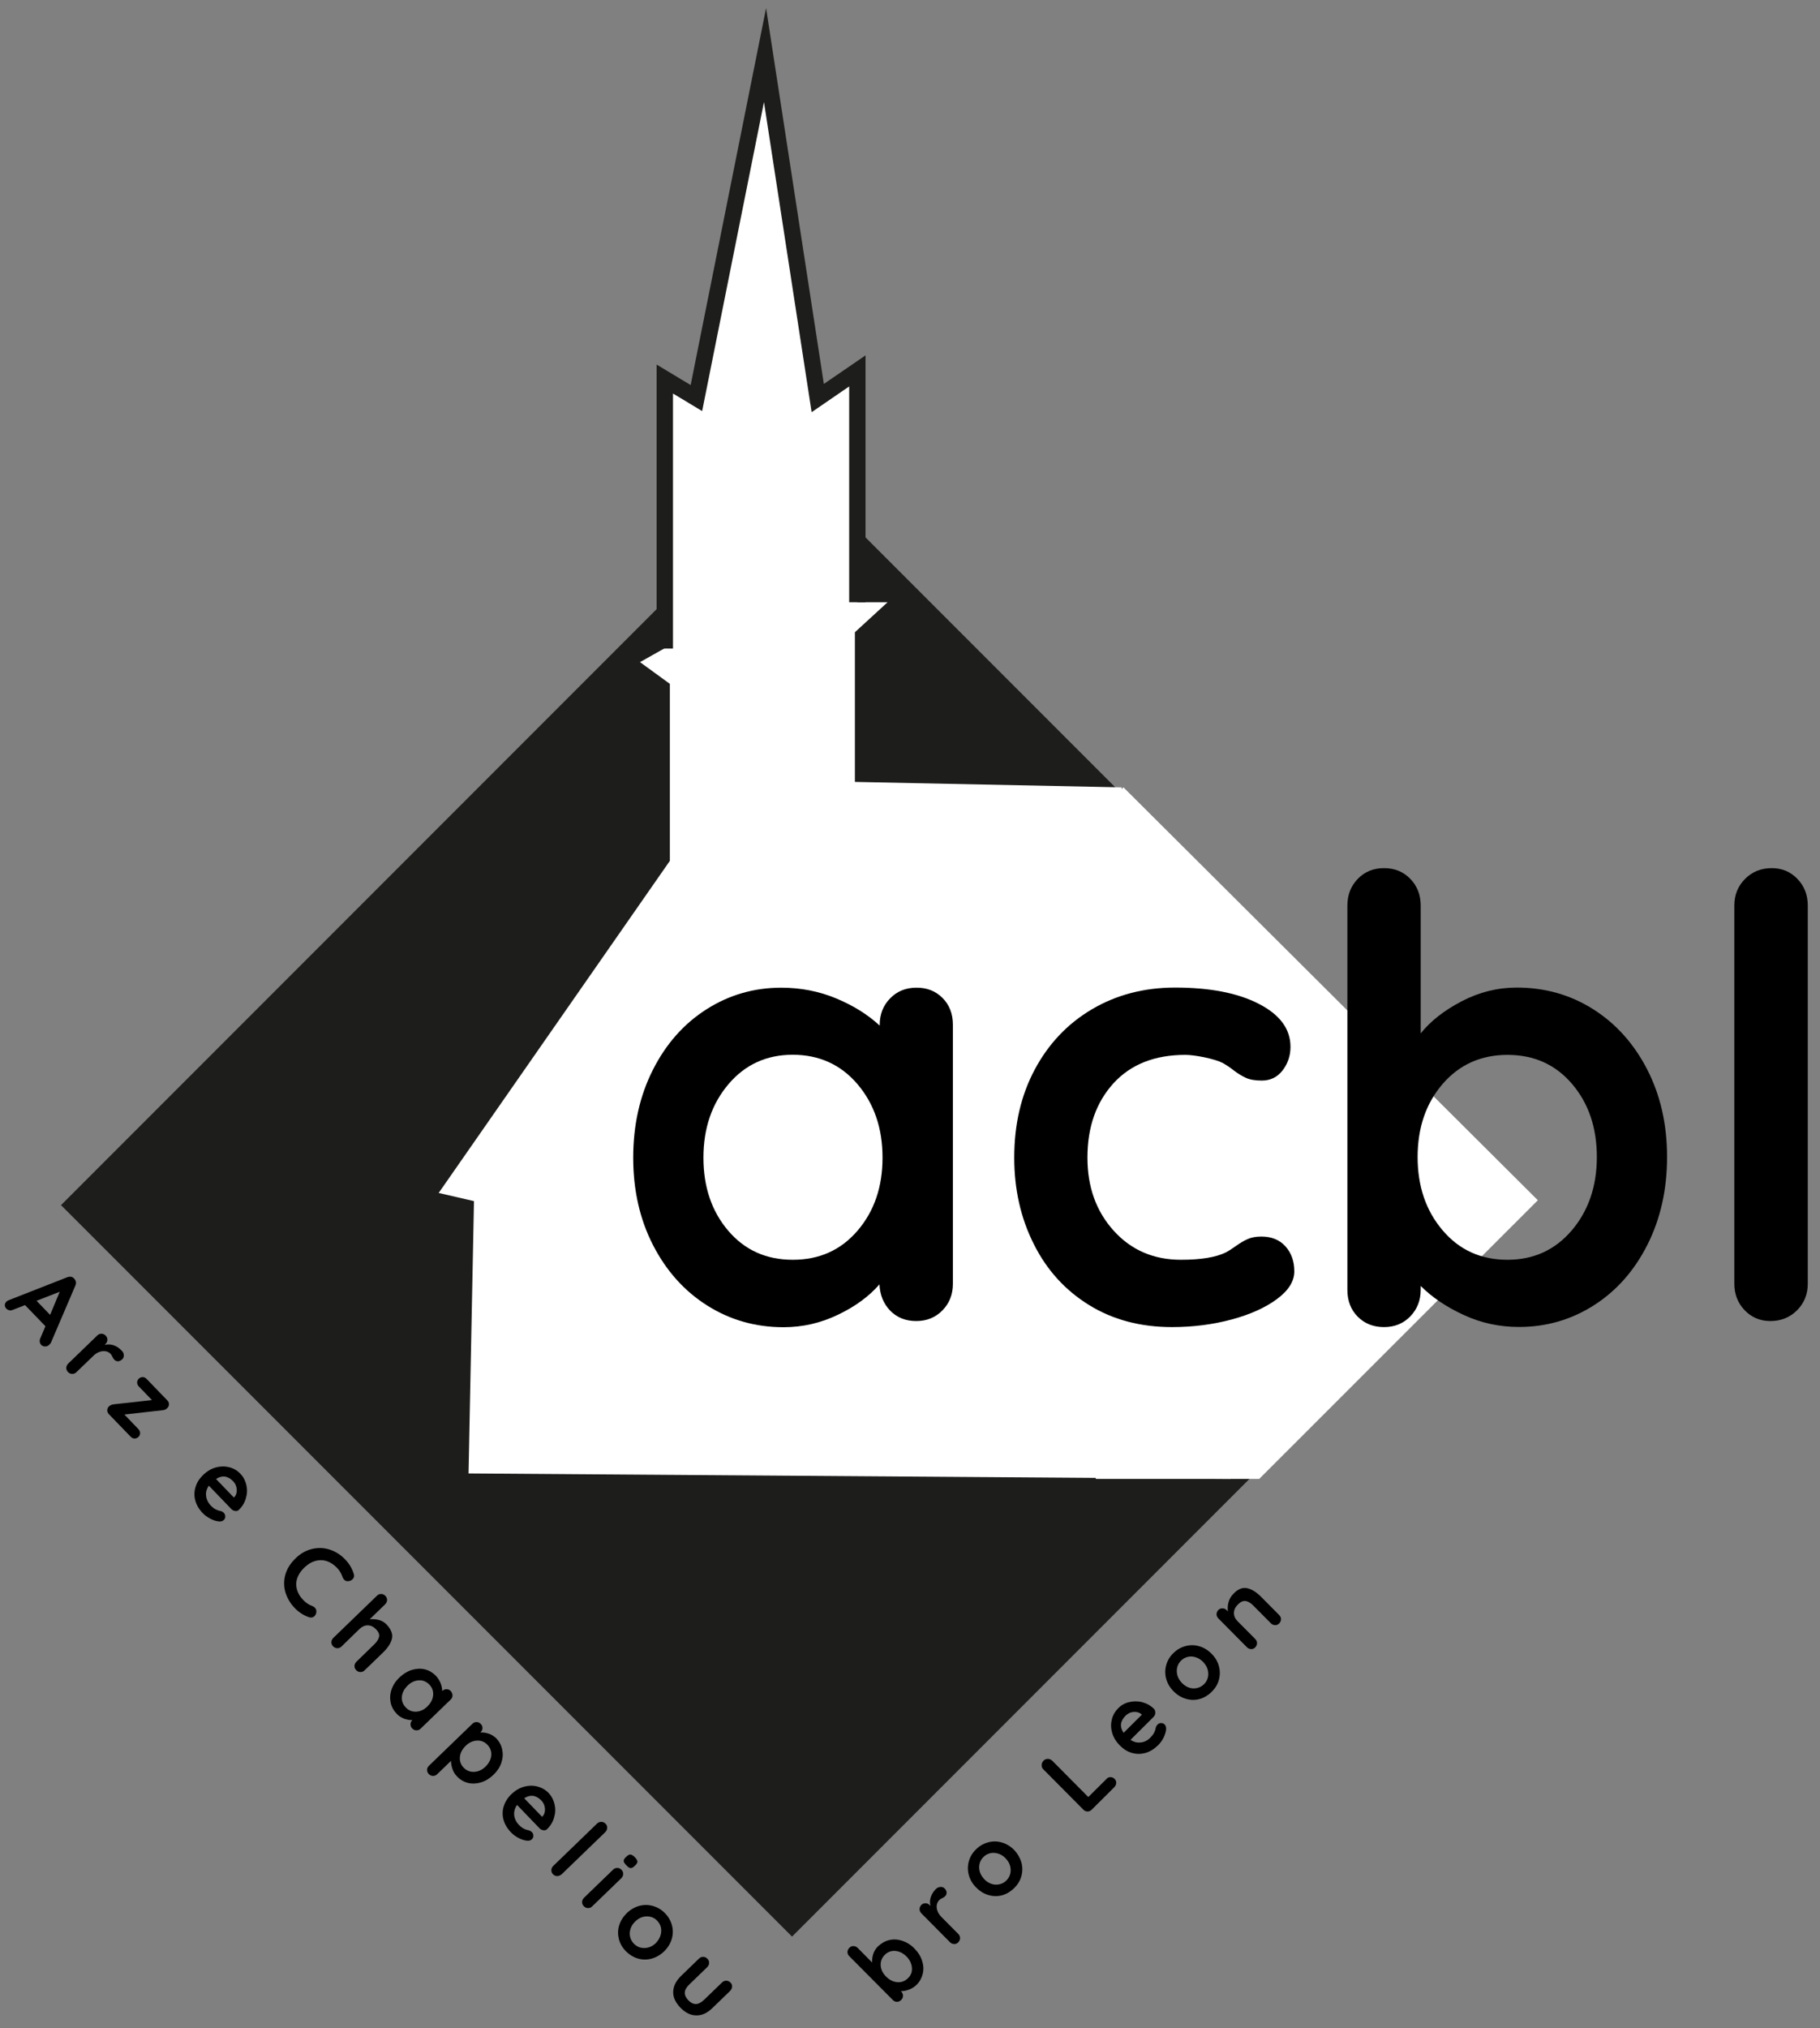 <?xml version="1.0" encoding="utf-8"?>
<!-- Generator: Adobe Illustrator 26.2.0, SVG Export Plug-In . SVG Version: 6.00 Build 0)  -->
<svg version="1.1" id="Calque_1" xmlns="http://www.w3.org/2000/svg" xmlns:xlink="http://www.w3.org/1999/xlink" x="0px" y="0px"
	 viewBox="0 0 147.45 164.21" style="enable-background:new 0 0 147.45 164.21;" xml:space="preserve">
<rect x="0" y="0" width="147.45" height="164.21" fill="#808080" stroke="none"/>
<style type="text/css">
	.st0{fill:#1D1D1B;}
	.st1{fill:#FFFFFF;}
	.st2{fill:#FFFFFF;stroke:#1D1D1B;stroke-width:1.326;stroke-miterlimit:10;}
	.st3{fill:#FFFFFF;stroke:#1D1D1B;stroke-width:1.392;stroke-miterlimit:10;}
</style>
<g>
	
		<rect x="22.22" y="55.49" transform="matrix(0.707 -0.707 0.707 0.707 -49.998 74.053)" class="st0" width="84.33" height="83.77"/>
	<polygon class="st1" points="124.59,97.18 91.02,63.75 82.27,72.79 88.78,119.74 102.02,119.74 	"/>
	<g>
		<path d="M3.99,108.88c-0.1,0.1-0.21,0.14-0.34,0.14c-0.13,0-0.23-0.05-0.31-0.13c-0.07-0.07-0.1-0.15-0.12-0.25
			c-0.01-0.1,0-0.19,0.05-0.29l0.41-0.97l-1.65-1.71l-0.98,0.38c-0.1,0.04-0.19,0.06-0.29,0.04c-0.09-0.02-0.17-0.06-0.23-0.12
			c-0.1-0.1-0.14-0.2-0.14-0.3c0-0.1,0.05-0.2,0.14-0.29c0.03-0.03,0.08-0.06,0.13-0.09l4.8-1.88c0.11-0.04,0.21-0.05,0.31-0.03
			c0.1,0.02,0.18,0.07,0.25,0.16c0.07,0.07,0.11,0.15,0.13,0.25c0.02,0.1,0,0.19-0.04,0.29l-1.99,4.65
			C4.07,108.79,4.03,108.84,3.99,108.88z M2.96,105.32l1.1,1.14l0.78-1.87L2.96,105.32z"/>
		<path d="M10.03,109.71c0.01,0.14-0.03,0.25-0.12,0.34c-0.12,0.11-0.24,0.17-0.35,0.17c-0.12,0-0.22-0.05-0.3-0.13
			c-0.06-0.06-0.1-0.13-0.15-0.23c-0.01-0.02-0.02-0.05-0.05-0.1c-0.03-0.05-0.06-0.1-0.11-0.15c-0.1-0.1-0.22-0.17-0.37-0.2
			c-0.15-0.03-0.32-0.02-0.5,0.04c-0.18,0.06-0.36,0.17-0.53,0.34l-1.36,1.31c-0.1,0.1-0.21,0.14-0.34,0.14
			c-0.13,0-0.24-0.05-0.34-0.15s-0.14-0.21-0.14-0.34c0-0.13,0.06-0.24,0.15-0.34l2.36-2.28c0.1-0.1,0.21-0.14,0.34-0.14
			c0.13,0,0.24,0.05,0.34,0.15s0.14,0.21,0.14,0.34c0,0.13-0.06,0.24-0.15,0.34l-0.07,0.07c0.24-0.06,0.48-0.05,0.72,0.03
			c0.24,0.08,0.45,0.22,0.63,0.41C9.96,109.44,10.02,109.57,10.03,109.71z"/>
		<path d="M11.35,116.04c0,0.12-0.05,0.22-0.14,0.31c-0.09,0.08-0.19,0.12-0.31,0.12c-0.12,0-0.22-0.05-0.31-0.14l-1.78-1.84
			c-0.08-0.09-0.12-0.19-0.12-0.31c0.01-0.12,0.04-0.22,0.12-0.29c0.06-0.06,0.13-0.11,0.19-0.13c0.06-0.03,0.14-0.05,0.23-0.06
			l3.08-0.34l-1.07-1.11c-0.09-0.09-0.13-0.2-0.13-0.32c0-0.12,0.05-0.22,0.14-0.31c0.09-0.08,0.19-0.12,0.31-0.12
			c0.12,0,0.22,0.05,0.31,0.14l1.7,1.76c0.08,0.08,0.12,0.18,0.12,0.3c0,0.12-0.05,0.22-0.13,0.3c-0.06,0.06-0.11,0.1-0.16,0.12
			c-0.05,0.03-0.12,0.05-0.22,0.06l-3.1,0.35l1.15,1.2C11.3,115.81,11.35,115.92,11.35,116.04z"/>
		<path d="M19.06,122.34c-0.12-0.01-0.23-0.07-0.32-0.16l-1.82-1.89c-0.18,0.26-0.26,0.54-0.22,0.83c0.03,0.29,0.15,0.53,0.34,0.74
			c0.15,0.16,0.28,0.27,0.4,0.33c0.11,0.06,0.21,0.1,0.29,0.12c0.08,0.02,0.14,0.03,0.17,0.04c0.1,0.03,0.18,0.08,0.24,0.15
			c0.08,0.08,0.11,0.18,0.11,0.29c0,0.11-0.04,0.21-0.12,0.28c-0.1,0.1-0.25,0.14-0.44,0.11c-0.19-0.02-0.4-0.09-0.64-0.21
			c-0.23-0.12-0.44-0.27-0.62-0.45c-0.31-0.32-0.51-0.67-0.61-1.03c-0.1-0.37-0.09-0.73,0.02-1.09s0.31-0.68,0.6-0.96
			c0.33-0.32,0.68-0.53,1.06-0.63c0.38-0.1,0.75-0.1,1.09-0.01s0.65,0.27,0.89,0.53c0.24,0.25,0.4,0.56,0.48,0.91
			c0.08,0.36,0.07,0.71-0.04,1.07c-0.1,0.36-0.29,0.67-0.56,0.93C19.29,122.32,19.18,122.36,19.06,122.34z M17.5,119.75l1.45,1.5
			l0.04-0.04c0.15-0.17,0.21-0.38,0.19-0.63c-0.02-0.25-0.12-0.47-0.29-0.65C18.45,119.49,17.99,119.43,17.5,119.75z"/>
		<path d="M28.55,127.88c-0.08,0.08-0.19,0.12-0.32,0.14c-0.14,0.02-0.25-0.02-0.35-0.12c-0.06-0.06-0.11-0.15-0.14-0.24
			c-0.09-0.27-0.24-0.52-0.45-0.73c-0.26-0.27-0.54-0.44-0.84-0.54c-0.3-0.09-0.61-0.09-0.92,0c-0.31,0.09-0.59,0.26-0.86,0.52
			c-0.45,0.43-0.67,0.89-0.67,1.35c0,0.47,0.19,0.9,0.57,1.29c0.22,0.23,0.46,0.39,0.72,0.48c0.1,0.04,0.17,0.09,0.22,0.14
			c0.1,0.1,0.13,0.22,0.12,0.37c-0.02,0.13-0.07,0.23-0.15,0.31c-0.06,0.06-0.13,0.1-0.21,0.11c-0.08,0.02-0.16,0.01-0.24-0.02
			c-0.44-0.15-0.82-0.4-1.14-0.73c-0.36-0.37-0.61-0.79-0.76-1.26c-0.14-0.47-0.15-0.94-0.02-1.43c0.13-0.48,0.41-0.94,0.85-1.36
			c0.39-0.38,0.82-0.62,1.3-0.74c0.48-0.12,0.96-0.11,1.43,0.04c0.48,0.15,0.9,0.41,1.28,0.81c0.33,0.34,0.56,0.73,0.69,1.16
			C28.72,127.6,28.68,127.76,28.55,127.88z"/>
		<path d="M31.75,132.69c-0.09,0.37-0.34,0.75-0.75,1.14l-1.46,1.41c-0.1,0.1-0.21,0.14-0.34,0.14c-0.13,0-0.24-0.05-0.34-0.15
			c-0.1-0.1-0.14-0.21-0.14-0.34c0-0.13,0.06-0.24,0.15-0.34l1.46-1.42c0.21-0.2,0.33-0.4,0.38-0.6c0.04-0.2-0.04-0.4-0.24-0.61
			c-0.21-0.21-0.43-0.32-0.68-0.32c-0.24,0-0.46,0.1-0.66,0.29l-1.46,1.42c-0.1,0.1-0.21,0.14-0.34,0.14
			c-0.13,0-0.24-0.05-0.34-0.15c-0.1-0.1-0.14-0.21-0.14-0.34c0-0.13,0.06-0.24,0.15-0.34l3.54-3.42c0.1-0.1,0.21-0.14,0.34-0.14
			c0.13,0,0.24,0.05,0.34,0.15c0.1,0.1,0.14,0.21,0.14,0.34c0,0.13-0.06,0.24-0.15,0.34l-1.26,1.22c0.24-0.03,0.48-0.01,0.73,0.05
			c0.25,0.06,0.47,0.19,0.66,0.39C31.7,131.95,31.84,132.32,31.75,132.69z"/>
		<path d="M36.66,137.28c0,0.13-0.05,0.24-0.16,0.34l-2.42,2.34c-0.1,0.1-0.21,0.14-0.34,0.14c-0.13,0-0.24-0.05-0.34-0.15
			c-0.1-0.1-0.14-0.21-0.14-0.34c0-0.13,0.05-0.24,0.15-0.34c-0.2,0.01-0.42-0.03-0.66-0.11c-0.24-0.09-0.44-0.22-0.61-0.4
			c-0.25-0.26-0.42-0.57-0.49-0.91c-0.07-0.34-0.05-0.69,0.07-1.05c0.12-0.36,0.33-0.68,0.64-0.98c0.31-0.29,0.64-0.5,1-0.61
			c0.36-0.11,0.71-0.13,1.05-0.05c0.34,0.08,0.63,0.25,0.88,0.5c0.18,0.18,0.31,0.39,0.4,0.61c0.09,0.22,0.13,0.44,0.14,0.65
			l0.01-0.01c0.1-0.1,0.21-0.14,0.34-0.14c0.13,0,0.24,0.05,0.34,0.15C36.62,137.04,36.66,137.15,36.66,137.28z M33.72,138.59
			c0.33-0.02,0.64-0.16,0.91-0.43c0.27-0.27,0.43-0.56,0.46-0.9c0.03-0.33-0.07-0.62-0.31-0.87c-0.24-0.24-0.52-0.36-0.85-0.34
			c-0.33,0.02-0.64,0.16-0.91,0.43c-0.27,0.27-0.43,0.56-0.46,0.89c-0.03,0.33,0.07,0.62,0.31,0.87
			C33.1,138.49,33.38,138.6,33.72,138.59z"/>
		<path d="M40.69,141.67c0.07,0.34,0.05,0.69-0.07,1.05c-0.12,0.36-0.33,0.68-0.64,0.98c-0.31,0.29-0.64,0.5-1,0.61
			c-0.36,0.11-0.71,0.13-1.05,0.05c-0.34-0.08-0.63-0.25-0.88-0.5c-0.18-0.18-0.31-0.39-0.39-0.62c-0.08-0.23-0.12-0.46-0.12-0.67
			l-1.12,1.08c-0.1,0.1-0.21,0.14-0.34,0.14c-0.13,0-0.24-0.05-0.34-0.15c-0.1-0.1-0.14-0.21-0.14-0.34c0-0.13,0.05-0.24,0.16-0.34
			l3.51-3.39c0.1-0.1,0.21-0.14,0.34-0.14c0.13,0,0.24,0.05,0.34,0.15c0.1,0.1,0.14,0.21,0.14,0.34c0,0.13-0.06,0.24-0.15,0.34
			l-0.02,0.02c0.2-0.02,0.43,0.01,0.67,0.09c0.24,0.08,0.45,0.21,0.63,0.39C40.46,141.02,40.62,141.32,40.69,141.67z M38.43,143.46
			c0.33-0.02,0.64-0.16,0.91-0.43c0.27-0.27,0.43-0.56,0.46-0.89s-0.07-0.62-0.31-0.87c-0.24-0.25-0.53-0.36-0.86-0.34
			c-0.33,0.02-0.64,0.16-0.91,0.43c-0.27,0.27-0.43,0.56-0.46,0.9c-0.03,0.33,0.07,0.62,0.31,0.87
			C37.81,143.37,38.1,143.48,38.43,143.46z"/>
		<path d="M44.03,148.19c-0.12-0.01-0.23-0.07-0.32-0.16l-1.82-1.89c-0.18,0.26-0.26,0.54-0.23,0.83c0.03,0.29,0.15,0.53,0.34,0.74
			c0.15,0.16,0.28,0.27,0.4,0.33c0.11,0.06,0.21,0.1,0.29,0.12c0.08,0.02,0.14,0.03,0.17,0.04c0.1,0.04,0.18,0.08,0.24,0.15
			c0.08,0.08,0.11,0.18,0.11,0.29c0,0.11-0.04,0.21-0.12,0.28c-0.1,0.1-0.25,0.14-0.43,0.11c-0.19-0.02-0.4-0.09-0.64-0.21
			c-0.23-0.12-0.44-0.27-0.62-0.46c-0.31-0.32-0.51-0.66-0.61-1.03c-0.1-0.37-0.09-0.73,0.02-1.08s0.31-0.68,0.6-0.96
			c0.33-0.32,0.68-0.53,1.06-0.63c0.38-0.1,0.75-0.1,1.09-0.01c0.35,0.1,0.65,0.27,0.89,0.53c0.24,0.25,0.4,0.56,0.48,0.91
			c0.08,0.36,0.07,0.71-0.04,1.07c-0.1,0.36-0.29,0.67-0.56,0.93C44.27,148.17,44.15,148.21,44.03,148.19z M42.47,145.6l1.45,1.5
			l0.04-0.04c0.15-0.17,0.21-0.38,0.19-0.63c-0.02-0.25-0.12-0.47-0.29-0.65C43.42,145.34,42.96,145.28,42.47,145.6z"/>
		<path d="M45.14,151.9c-0.13,0-0.24-0.05-0.34-0.15c-0.09-0.1-0.14-0.21-0.13-0.34c0-0.13,0.06-0.24,0.16-0.34l3.54-3.42
			c0.1-0.1,0.21-0.14,0.35-0.14c0.13,0,0.24,0.05,0.34,0.15c0.09,0.09,0.14,0.21,0.13,0.34c0,0.13-0.06,0.24-0.15,0.34l-3.54,3.42
			C45.38,151.85,45.27,151.9,45.14,151.9z"/>
		<path d="M47.64,154.49c-0.13,0-0.24-0.05-0.34-0.15c-0.1-0.1-0.14-0.21-0.14-0.34c0-0.13,0.06-0.24,0.15-0.34l2.36-2.28
			c0.1-0.1,0.21-0.14,0.34-0.14c0.13,0,0.24,0.05,0.34,0.15s0.14,0.21,0.14,0.34c0,0.13-0.06,0.24-0.15,0.34l-2.36,2.28
			C47.89,154.45,47.77,154.49,47.64,154.49z M50.53,150.69c-0.01-0.09,0.04-0.19,0.15-0.3l0.11-0.1c0.11-0.1,0.21-0.15,0.31-0.13
			s0.21,0.09,0.33,0.21c0.13,0.13,0.2,0.25,0.21,0.34c0.01,0.09-0.04,0.19-0.15,0.3l-0.11,0.1c-0.11,0.11-0.21,0.15-0.31,0.14
			s-0.2-0.09-0.33-0.23C50.61,150.89,50.54,150.78,50.53,150.69z"/>
		<path d="M52.77,158.59c-0.38,0.1-0.74,0.09-1.11-0.02c-0.36-0.11-0.68-0.31-0.96-0.59c-0.28-0.29-0.47-0.62-0.56-0.98
			c-0.09-0.36-0.09-0.73,0.02-1.1c0.11-0.37,0.32-0.7,0.62-1c0.3-0.29,0.65-0.49,1.02-0.59c0.38-0.1,0.74-0.09,1.11,0.01
			c0.36,0.11,0.69,0.3,0.97,0.59c0.28,0.29,0.46,0.61,0.56,0.98c0.1,0.37,0.09,0.74-0.02,1.11c-0.11,0.37-0.32,0.71-0.62,1
			S53.14,158.49,52.77,158.59z M53.51,156.71c0.07-0.22,0.08-0.44,0.04-0.64c-0.05-0.21-0.15-0.39-0.3-0.55
			c-0.15-0.16-0.33-0.27-0.54-0.32c-0.21-0.05-0.42-0.05-0.64,0.01c-0.22,0.06-0.43,0.19-0.61,0.37c-0.19,0.18-0.31,0.38-0.38,0.6
			c-0.07,0.22-0.08,0.43-0.03,0.64c0.05,0.21,0.15,0.39,0.3,0.55c0.16,0.16,0.34,0.27,0.54,0.32c0.21,0.05,0.42,0.05,0.64-0.01
			c0.22-0.06,0.42-0.18,0.61-0.36C53.31,157.13,53.44,156.93,53.51,156.71z"/>
		<path d="M59.31,160.85c0,0.13-0.06,0.24-0.15,0.34l-1.45,1.4c-0.41,0.4-0.84,0.6-1.3,0.59c-0.45,0-0.88-0.21-1.29-0.63
			c-0.4-0.42-0.6-0.85-0.58-1.3c0.02-0.45,0.23-0.87,0.64-1.27l1.45-1.4c0.1-0.1,0.21-0.14,0.34-0.14c0.13,0,0.24,0.05,0.34,0.15
			c0.1,0.1,0.14,0.21,0.14,0.34c0,0.13-0.06,0.24-0.15,0.34l-1.45,1.4c-0.23,0.22-0.36,0.44-0.37,0.65
			c-0.01,0.21,0.08,0.42,0.28,0.63c0.2,0.21,0.41,0.31,0.62,0.31c0.21-0.01,0.43-0.12,0.67-0.35l1.45-1.4
			c0.1-0.1,0.21-0.14,0.34-0.14c0.13,0,0.24,0.05,0.34,0.15C59.27,160.61,59.32,160.72,59.31,160.85z"/>
	</g>
	<g>
		<path d="M72.05,157.08c0.34-0.08,0.69-0.06,1.05,0.06c0.36,0.12,0.69,0.32,0.98,0.62c0.3,0.3,0.51,0.63,0.62,0.99
			c0.12,0.36,0.14,0.71,0.06,1.05c-0.08,0.34-0.24,0.64-0.49,0.89c-0.18,0.18-0.39,0.31-0.62,0.4c-0.23,0.09-0.46,0.13-0.67,0.13
			l0.03,0.03c0.1,0.1,0.15,0.21,0.15,0.34c0,0.13-0.05,0.24-0.15,0.34c-0.1,0.1-0.21,0.15-0.34,0.15c-0.13,0-0.24-0.05-0.34-0.15
			l-3.52-3.54c-0.1-0.1-0.15-0.21-0.15-0.34s0.05-0.24,0.15-0.34c0.1-0.1,0.21-0.15,0.34-0.14c0.13,0,0.24,0.05,0.34,0.15l1.17,1.18
			c-0.02-0.2,0.01-0.43,0.08-0.67c0.08-0.25,0.21-0.46,0.38-0.63C71.41,157.33,71.71,157.16,72.05,157.08z M73.88,159.32
			c-0.03-0.33-0.17-0.64-0.44-0.91c-0.27-0.27-0.57-0.42-0.9-0.45c-0.33-0.03-0.62,0.08-0.86,0.32c-0.24,0.24-0.35,0.53-0.33,0.86
			c0.02,0.33,0.17,0.63,0.44,0.9s0.57,0.42,0.9,0.45c0.33,0.03,0.62-0.08,0.87-0.32C73.8,159.94,73.91,159.65,73.88,159.32z"/>
		<path d="M76.18,152.78c0.14-0.01,0.25,0.02,0.34,0.11c0.12,0.12,0.17,0.24,0.17,0.35c0,0.12-0.04,0.22-0.13,0.3
			c-0.06,0.06-0.13,0.11-0.23,0.15c-0.01,0.01-0.05,0.03-0.1,0.05c-0.05,0.03-0.1,0.06-0.14,0.11c-0.1,0.1-0.16,0.22-0.19,0.37
			c-0.03,0.15-0.02,0.31,0.05,0.5c0.06,0.18,0.18,0.35,0.35,0.52l1.33,1.34c0.1,0.1,0.15,0.21,0.15,0.34c0,0.13-0.05,0.24-0.14,0.34
			c-0.1,0.1-0.21,0.15-0.34,0.14c-0.13,0-0.24-0.05-0.34-0.15l-2.31-2.33c-0.1-0.1-0.15-0.21-0.15-0.34c0-0.13,0.05-0.24,0.14-0.34
			c0.1-0.1,0.21-0.14,0.34-0.14c0.13,0,0.24,0.05,0.34,0.15l0.07,0.07c-0.07-0.24-0.06-0.48,0.02-0.72s0.21-0.45,0.4-0.64
			C75.91,152.85,76.04,152.79,76.18,152.78z"/>
		<path d="M82.75,150.79c0.1,0.37,0.1,0.74,0,1.11c-0.1,0.37-0.3,0.69-0.58,0.97c-0.29,0.28-0.61,0.48-0.97,0.58
			c-0.36,0.1-0.73,0.1-1.1-0.01c-0.37-0.1-0.71-0.31-1.01-0.61c-0.3-0.3-0.5-0.64-0.6-1.01c-0.1-0.37-0.1-0.74,0-1.11
			c0.1-0.37,0.29-0.69,0.58-0.97c0.28-0.28,0.61-0.47,0.98-0.57c0.37-0.1,0.74-0.1,1.11,0.01c0.37,0.1,0.71,0.31,1.01,0.61
			C82.44,150.08,82.64,150.42,82.75,150.79z M80.86,150.08c-0.22-0.07-0.44-0.08-0.64-0.03c-0.21,0.05-0.39,0.15-0.55,0.31
			c-0.16,0.16-0.26,0.34-0.31,0.55c-0.05,0.21-0.04,0.42,0.02,0.64c0.07,0.22,0.19,0.42,0.37,0.61c0.18,0.19,0.38,0.31,0.6,0.38
			c0.22,0.07,0.43,0.07,0.64,0.02c0.21-0.05,0.39-0.15,0.55-0.31c0.16-0.16,0.26-0.34,0.31-0.55c0.05-0.21,0.04-0.42-0.02-0.64
			c-0.06-0.22-0.19-0.42-0.37-0.61C81.28,150.27,81.08,150.14,80.86,150.08z"/>
		<path d="M89.96,143.89c0.13,0,0.24,0.04,0.34,0.14c0.09,0.09,0.14,0.2,0.13,0.33c0,0.13-0.06,0.24-0.15,0.34l-1.83,1.82
			c-0.1,0.1-0.21,0.15-0.34,0.15c-0.13,0-0.25-0.05-0.34-0.15l-3.24-3.26c-0.1-0.1-0.14-0.21-0.14-0.35s0.06-0.25,0.16-0.36
			c0.09-0.09,0.21-0.14,0.34-0.14c0.13,0,0.25,0.05,0.35,0.14l2.93,2.95l1.47-1.46C89.72,143.94,89.83,143.89,89.96,143.89z"/>
		<path d="M93.6,138.7c-0.01,0.12-0.06,0.23-0.15,0.32l-1.86,1.85c0.27,0.18,0.54,0.25,0.83,0.21c0.29-0.03,0.53-0.15,0.74-0.35
			c0.15-0.15,0.26-0.29,0.32-0.4c0.06-0.11,0.1-0.21,0.12-0.29c0.02-0.08,0.03-0.14,0.04-0.17c0.03-0.1,0.08-0.18,0.14-0.24
			c0.08-0.08,0.18-0.12,0.29-0.12c0.11,0,0.21,0.04,0.28,0.11c0.1,0.1,0.14,0.25,0.12,0.43c-0.02,0.19-0.09,0.41-0.2,0.64
			c-0.12,0.24-0.27,0.44-0.45,0.62c-0.32,0.31-0.66,0.52-1.02,0.62c-0.37,0.1-0.73,0.1-1.09,0s-0.68-0.3-0.97-0.59
			c-0.32-0.32-0.54-0.68-0.64-1.05c-0.11-0.38-0.11-0.74-0.02-1.09c0.09-0.35,0.27-0.65,0.52-0.9c0.25-0.25,0.55-0.41,0.9-0.49
			c0.35-0.08,0.71-0.08,1.07,0.02c0.36,0.1,0.67,0.28,0.94,0.55C93.57,138.47,93.61,138.58,93.6,138.7z M91.03,140.3l1.48-1.47
			l-0.04-0.04c-0.17-0.14-0.38-0.2-0.64-0.18c-0.25,0.02-0.46,0.13-0.64,0.3C90.75,139.36,90.7,139.82,91.03,140.3z"/>
		<path d="M98.75,134.9c0.1,0.37,0.1,0.74,0,1.11c-0.1,0.37-0.3,0.69-0.58,0.97c-0.29,0.28-0.61,0.48-0.97,0.58
			c-0.36,0.1-0.73,0.1-1.11-0.01c-0.37-0.1-0.71-0.31-1.01-0.61c-0.3-0.3-0.5-0.64-0.6-1.01c-0.1-0.37-0.1-0.74,0-1.11
			c0.1-0.37,0.29-0.69,0.58-0.97c0.28-0.28,0.61-0.47,0.98-0.57c0.37-0.1,0.74-0.1,1.11,0.01c0.37,0.1,0.71,0.31,1.01,0.61
			C98.45,134.19,98.65,134.53,98.75,134.9z M96.87,134.18c-0.22-0.07-0.44-0.08-0.64-0.03c-0.21,0.05-0.39,0.15-0.55,0.31
			c-0.16,0.16-0.26,0.34-0.31,0.55c-0.05,0.21-0.04,0.42,0.02,0.65c0.07,0.22,0.19,0.42,0.37,0.61c0.18,0.18,0.38,0.31,0.6,0.38
			c0.22,0.07,0.43,0.07,0.64,0.02c0.21-0.05,0.39-0.15,0.55-0.31c0.16-0.16,0.26-0.34,0.31-0.55c0.05-0.21,0.04-0.42-0.02-0.64
			c-0.06-0.22-0.19-0.42-0.37-0.61C97.29,134.38,97.09,134.25,96.87,134.18z"/>
		<path d="M101.04,128.59c0.37,0.08,0.76,0.32,1.16,0.73l1.43,1.44c0.1,0.1,0.15,0.21,0.15,0.34c0,0.13-0.05,0.24-0.14,0.34
			c-0.1,0.1-0.21,0.15-0.34,0.14c-0.13,0-0.24-0.05-0.34-0.15l-1.43-1.44c-0.21-0.21-0.41-0.33-0.61-0.36
			c-0.2-0.03-0.41,0.06-0.62,0.27c-0.22,0.22-0.33,0.45-0.33,0.7c0,0.25,0.1,0.47,0.29,0.66l1.43,1.44c0.1,0.1,0.15,0.21,0.15,0.34
			c0,0.13-0.05,0.24-0.14,0.34c-0.1,0.1-0.21,0.15-0.34,0.14c-0.13,0-0.24-0.05-0.34-0.15l-2.31-2.33c-0.1-0.1-0.15-0.21-0.15-0.34
			s0.05-0.24,0.14-0.34c0.1-0.1,0.21-0.14,0.34-0.14s0.24,0.05,0.34,0.15l0.1,0.1c-0.03-0.24-0.02-0.48,0.05-0.74
			c0.07-0.26,0.2-0.49,0.39-0.68C100.29,128.66,100.66,128.51,101.04,128.59z"/>
	</g>
	<line class="st2" x1="69.46" y1="46.12" x2="69.46" y2="63.31"/>
	<line class="st3" x1="53.86" y1="50.75" x2="53.86" y2="69.7"/>
	<polygon class="st1" points="90.86,63.75 99.68,119.74 37.96,119.3 38.4,97.25 35.54,96.59 54.27,69.7 54.27,55.37 51.85,53.61 
		55.37,51.63 69.26,46.12 69.26,48.76 71.91,48.76 69.26,51.19 69.26,63.31 	"/>
	<g>
		<path d="M76.36,80.8c0.56,0.56,0.84,1.29,0.84,2.18v20.96c0,0.86-0.28,1.58-0.84,2.15c-0.56,0.58-1.27,0.87-2.13,0.87
			c-0.86,0-1.56-0.28-2.11-0.84c-0.54-0.56-0.83-1.27-0.87-2.13c-0.83,0.96-1.94,1.78-3.34,2.45c-1.4,0.68-2.88,1.02-4.43,1.02
			c-2.28,0-4.34-0.59-6.19-1.76c-1.85-1.17-3.31-2.8-4.38-4.88c-1.07-2.08-1.61-4.44-1.61-7.08c0-2.64,0.53-5.01,1.59-7.11
			c1.06-2.1,2.5-3.73,4.33-4.9c1.83-1.17,3.86-1.76,6.07-1.76c1.58,0,3.07,0.29,4.46,0.87c1.39,0.58,2.56,1.31,3.52,2.2v-0.05
			c0-0.86,0.28-1.58,0.84-2.15c0.56-0.58,1.27-0.87,2.13-0.87C75.09,79.96,75.8,80.24,76.36,80.8z M69.47,99.65
			c1.35-1.57,2.03-3.54,2.03-5.92s-0.68-4.36-2.03-5.95c-1.35-1.58-3.1-2.38-5.25-2.38c-2.11,0-3.85,0.79-5.2,2.38
			c-1.35,1.59-2.03,3.57-2.03,5.95s0.67,4.35,2.01,5.92c1.34,1.57,3.08,2.35,5.23,2.35S68.12,101.22,69.47,99.65z"/>
		<path d="M101.97,81.27c1.72,0.88,2.58,2.04,2.58,3.49c0,0.73-0.22,1.36-0.64,1.91c-0.43,0.55-0.99,0.82-1.68,0.82
			c-0.53,0-0.96-0.07-1.29-0.22c-0.33-0.15-0.65-0.35-0.97-0.59c-0.31-0.25-0.62-0.45-0.92-0.62c-0.33-0.17-0.82-0.31-1.46-0.45
			c-0.64-0.13-1.16-0.2-1.56-0.2c-2.48,0-4.42,0.77-5.82,2.3c-1.4,1.54-2.11,3.54-2.11,6.02c0,2.38,0.71,4.35,2.13,5.92
			c1.42,1.57,3.24,2.35,5.45,2.35c1.62,0,2.82-0.2,3.62-0.59c0.2-0.1,0.47-0.27,0.82-0.52c0.35-0.25,0.67-0.44,0.97-0.57
			c0.3-0.13,0.66-0.2,1.09-0.2c0.83,0,1.48,0.26,1.96,0.79c0.48,0.53,0.72,1.21,0.72,2.03c0,0.79-0.46,1.54-1.39,2.23
			c-0.93,0.69-2.15,1.25-3.67,1.66c-1.52,0.41-3.14,0.62-4.85,0.62c-2.54,0-4.78-0.59-6.71-1.78s-3.43-2.83-4.48-4.93
			c-1.06-2.1-1.59-4.43-1.59-7.01c0-2.68,0.55-5.05,1.66-7.13c1.11-2.08,2.65-3.71,4.63-4.88c1.98-1.17,4.23-1.76,6.74-1.76
			C97.99,79.96,100.26,80.39,101.97,81.27z"/>
		<path d="M129.07,81.71c1.85,1.17,3.31,2.8,4.38,4.88c1.07,2.08,1.61,4.44,1.61,7.08c0,2.64-0.53,5.01-1.59,7.11
			c-1.06,2.1-2.5,3.73-4.33,4.9c-1.83,1.17-3.86,1.76-6.07,1.76c-1.59,0-3.08-0.32-4.48-0.97c-1.4-0.64-2.57-1.43-3.49-2.35v0.3
			c0,0.86-0.28,1.58-0.84,2.16c-0.56,0.58-1.27,0.87-2.13,0.87c-0.86,0-1.57-0.28-2.13-0.84c-0.56-0.56-0.84-1.29-0.84-2.18V73.32
			c0-0.86,0.28-1.58,0.84-2.16c0.56-0.58,1.27-0.87,2.13-0.87c0.86,0,1.57,0.29,2.13,0.87c0.56,0.58,0.84,1.3,0.84,2.16v10.35
			c0.79-0.99,1.9-1.86,3.32-2.6c1.42-0.74,2.91-1.11,4.46-1.11C125.16,79.96,127.22,80.54,129.07,81.71z M127.34,99.62
			c1.35-1.59,2.03-3.57,2.03-5.94c0-2.38-0.67-4.35-2.01-5.92c-1.34-1.57-3.08-2.35-5.23-2.35c-2.15,0-3.9,0.79-5.25,2.35
			c-1.35,1.57-2.03,3.54-2.03,5.92c0,2.38,0.68,4.36,2.03,5.94c1.35,1.59,3.1,2.38,5.25,2.38C124.25,102,125.98,101.21,127.34,99.62
			z"/>
		<path d="M145.59,106.09c-0.58,0.58-1.3,0.87-2.16,0.87c-0.83,0-1.52-0.29-2.08-0.87c-0.56-0.58-0.84-1.3-0.84-2.15V73.32
			c0-0.86,0.29-1.58,0.87-2.16c0.58-0.58,1.3-0.87,2.16-0.87c0.83,0,1.52,0.29,2.08,0.87c0.56,0.58,0.84,1.3,0.84,2.16v30.62
			C146.46,104.79,146.17,105.51,145.59,106.09z"/>
	</g>
	<polyline class="st2" points="53.86,52.51 53.86,30.69 56.42,32.23 61.98,4.46 66.25,32.23 69.46,30.03 69.46,48.76 	"/>
</g>
</svg>
